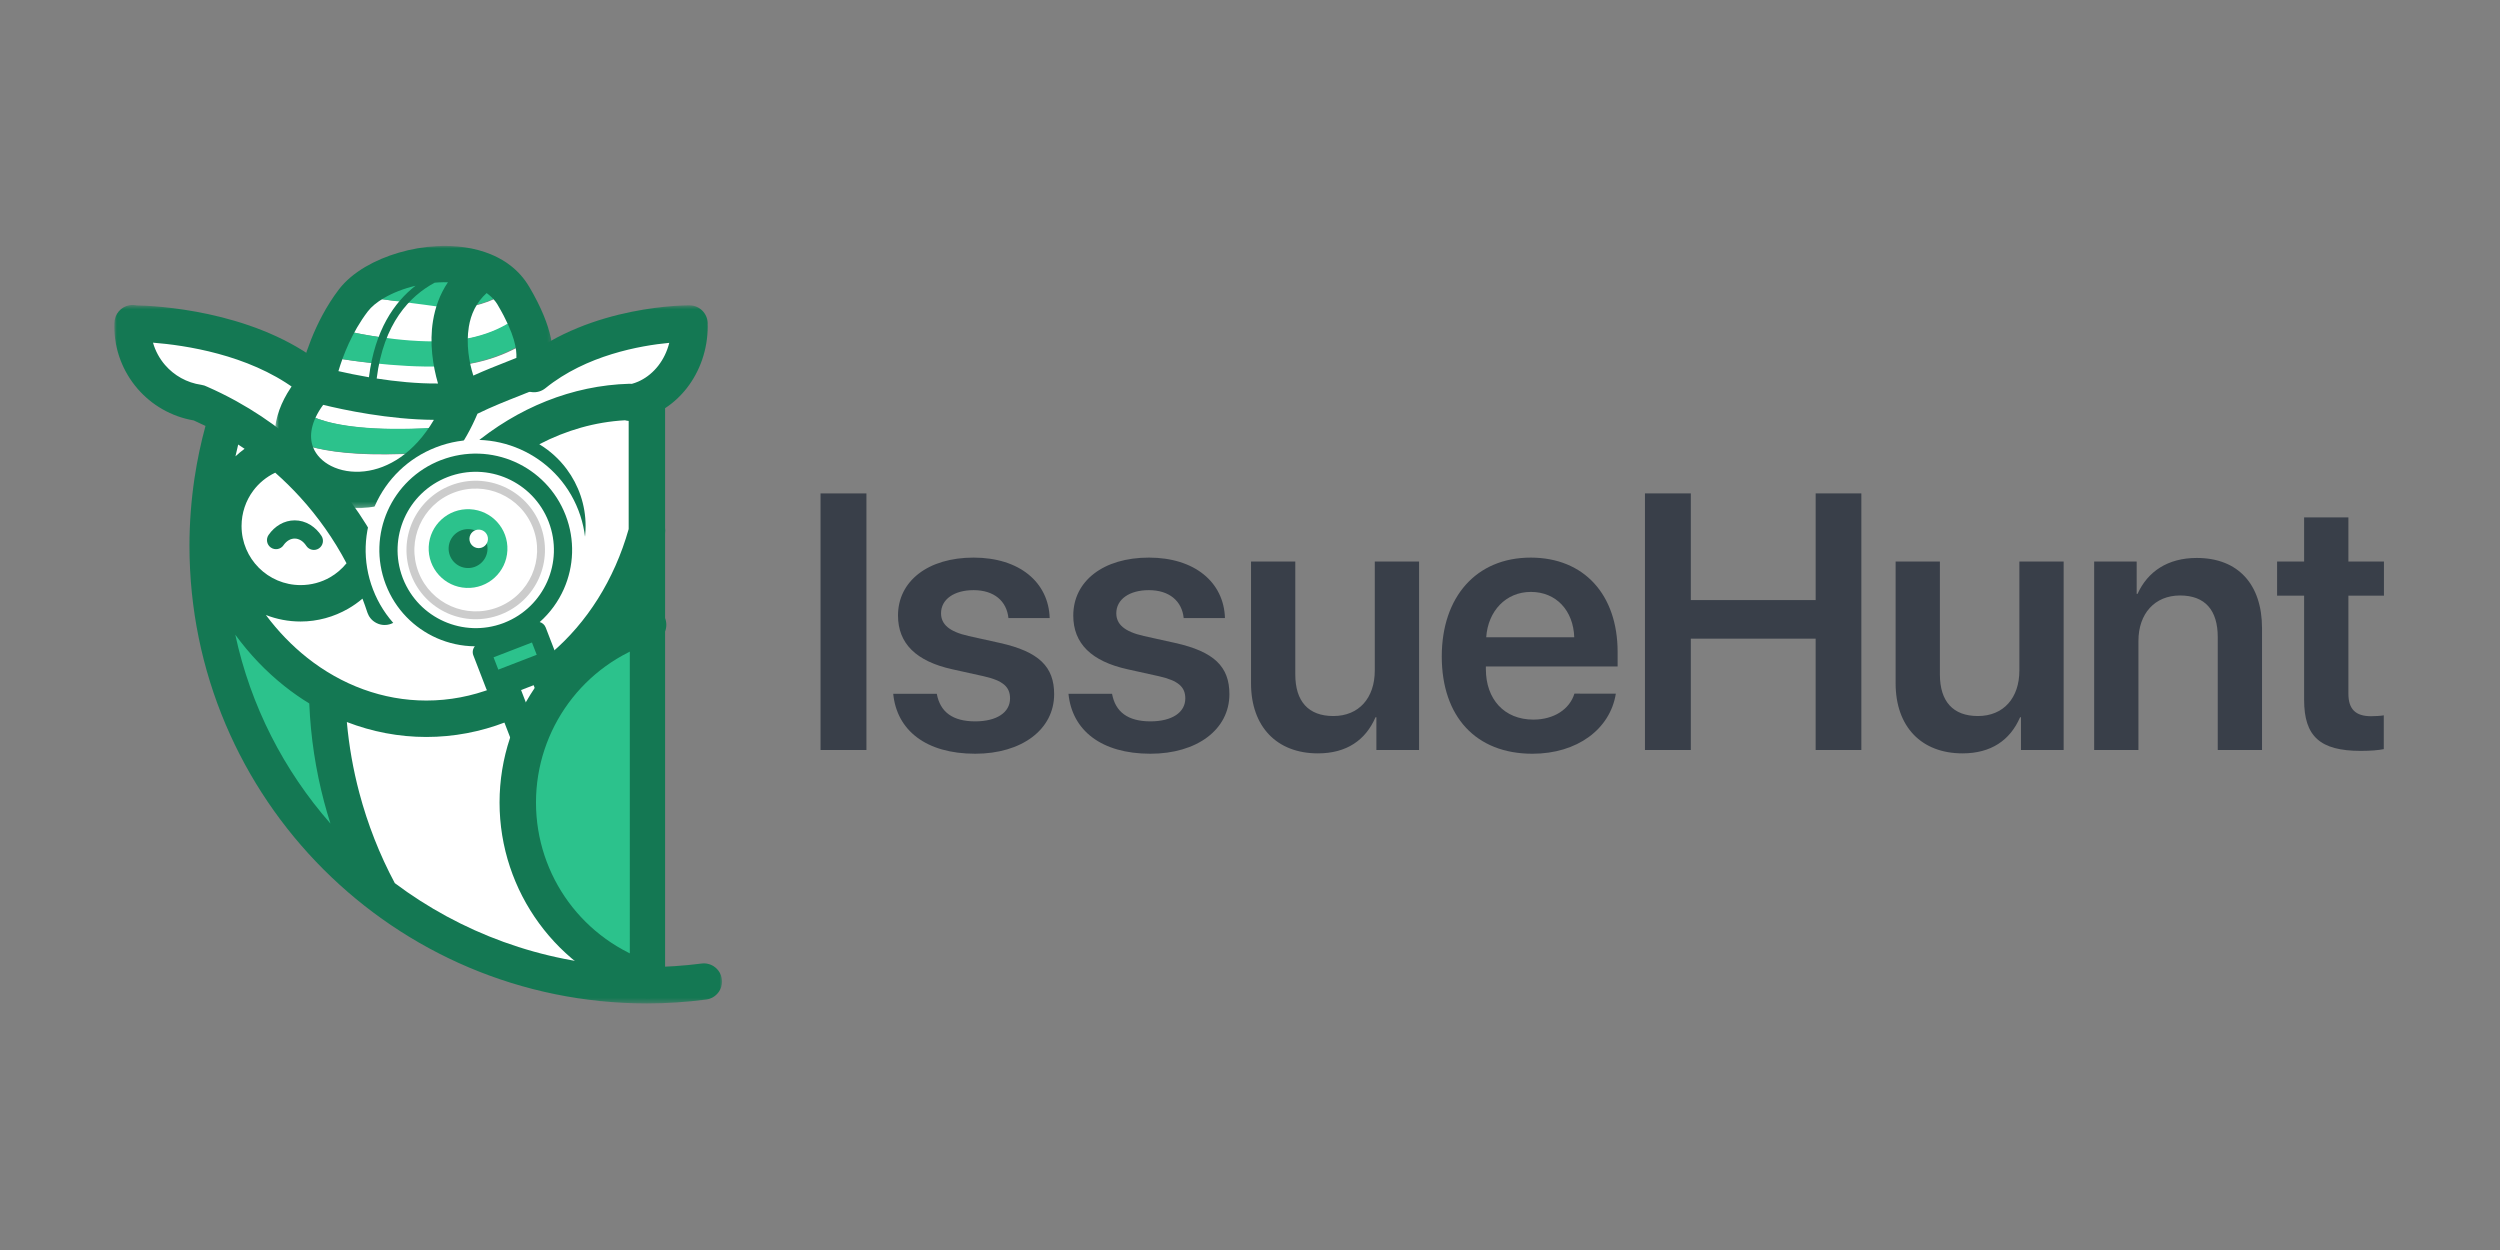 <?xml version="1.0" encoding="UTF-8" standalone="no"?>
<svg
   xmlns:dc="http://purl.org/dc/elements/1.1/"
   xmlns:cc="http://creativecommons.org/ns#"
   xmlns:rdf="http://www.w3.org/1999/02/22-rdf-syntax-ns#"
   xmlns:svg="http://www.w3.org/2000/svg"
   xmlns="http://www.w3.org/2000/svg"
   xmlns:sodipodi="http://sodipodi.sourceforge.net/DTD/sodipodi-0.dtd"
   xmlns:inkscape="http://www.inkscape.org/namespaces/inkscape"
   width="120"
   height="60"
   viewBox="0 0 120 60"
   version="1.1"
   id="svg168"
   sodipodi:docname="issuehunt-ar21.svg"
   style="fill:none"
   inkscape:version="0.92.4 (5da689c313, 2019-01-14)">
  <rect x="0" y="0" width="120" height="60" fill="#808080" stroke="none"/>
  <defs
     id="defs172" />
  <sodipodi:namedview
     pagecolor="#ffffff"
     bordercolor="#666666"
     borderopacity="1"
     objecttolerance="10"
     gridtolerance="10"
     guidetolerance="10"
     inkscape:pageopacity="0"
     inkscape:pageshadow="2"
     inkscape:window-width="1920"
     inkscape:window-height="1001"
     id="namedview170"
     showgrid="false"
     inkscape:zoom="4.734105"
     inkscape:cx="83.477943"
     inkscape:cy="37.699878"
     inkscape:window-x="-9"
     inkscape:window-y="-9"
     inkscape:window-maximized="1"
     inkscape:current-layer="svg168" />
  <mask
     id="mask0"
     mask-type="alpha"
     maskUnits="userSpaceOnUse"
     x="129"
     y="41"
     width="120"
     height="139">
    <path
       d="M 129,41.66 H 249 V 179.582 H 129 Z"
       id="path8"
       inkscape:connector-curvature="0"
       style="fill:#ffffff" />
  </mask>
  <mask
     id="mask1"
     mask-type="alpha"
     maskUnits="userSpaceOnUse"
     x="160"
     y="30"
     width="56"
     height="52">
    <path
       d="m 160.657,30 h 55.066 v 51.781 h -55.066 z"
       id="path17"
       inkscape:connector-curvature="0"
       style="fill:#ffffff" />
  </mask>
  <g
     id="g1111"
     transform="translate(2.485)">
    <g
       transform="matrix(1.314,0,0,1.314,-10.108,-9.411)"
       id="g1077">
      <path
         d="m 29.851,42.969 c -2.832,-0.894 -4.757,-3.521 -4.757,-6.491 0,-2.972 1.928,-5.6 4.757,-6.491 v -3.397 c -1.109,4.064 -4.365,6.85 -8.063,6.85 -1.285,0 -2.519,-0.337 -3.629,-0.949 0.047,2.59 0.72,5.131 1.963,7.407 2.7,2.06 6.072,3.284 9.729,3.285 z"
         id="path2"
         inkscape:connector-curvature="0"
         style="clip-rule:evenodd;fill:#ffffff;fill-rule:evenodd;stroke-width:0.185" />
      <path
         d="m 18.159,32.491 c 1.11,0.612 2.344,0.949 3.629,0.949 3.699,0 6.954,-2.786 8.063,-6.85 v -4.893 c 0.925,-0.431 1.558,-1.445 1.558,-2.605 l -9.26e-4,-0.103 c 0,0 -3.363,-0.034 -5.685,1.848 h -0.461 c -0.626,0.292 -1.743,0.803 -2.445,1.619 -0.092,0.107 -0.177,0.219 -0.254,0.337 -0.13,0.201 -0.288,0.382 -0.468,0.544 -0.348,0.314 -0.777,0.556 -1.242,0.73 -1.035,0.578 -2.112,0.573 -2.905,0.206 -1.044,-0.253 -1.753,-0.905 -1.46,-1.929 0.086,-0.299 0.256,-0.63 0.53,-0.992 0.181,-0.241 0.315,-0.404 0.414,-0.514 h -0.069 c -2.58,-1.883 -6.317,-1.848 -6.317,-1.848 l -0.002,0.103 c 0,1.404 1.031,2.595 2.421,2.796 0.355,0.154 0.701,0.324 1.036,0.509 -0.442,1.44 -0.68,2.934 -0.706,4.44 0.759,2.542 2.358,4.548 4.365,5.655 z"
         id="path4"
         inkscape:connector-curvature="0"
         style="clip-rule:evenodd;fill:#ffffff;fill-rule:evenodd;stroke-width:0.185" />
      <path
         d="m 19.745,39.898 c -1.243,-2.275 -1.916,-4.817 -1.963,-7.407 -2.006,-1.107 -3.606,-3.113 -4.365,-5.655 -0.001,0.093 -0.002,0.186 -0.002,0.28 0,5.213 2.483,9.847 6.33,12.782 z"
         id="path6"
         inkscape:connector-curvature="0"
         style="clip-rule:evenodd;fill:#2cc28c;fill-rule:evenodd;stroke-width:0.185" />
      <g
         mask="url(#mask0)"
         id="g13"
         transform="matrix(0.185,0,0,0.185,-13.888,10.595)">
        <path
           d="m 160.776,74.777 c -1.749,0.83 -3.237,2.065 -4.354,3.569 -1.454,1.955 -2.296,4.383 -2.296,6.968 0,3.221 1.307,6.138 3.415,8.246 2.108,2.108 5.025,3.415 8.244,3.415 2.097,0 4.099,-0.548 5.82,-1.537 1.231,-0.707 2.336,-1.645 3.247,-2.772 -2.499,-4.741 -5.585,-9.128 -9.167,-13.058 -1.547,-1.696 -3.186,-3.309 -4.909,-4.829 z m -7.856,-3.225 c 0.568,-0.532 1.17,-1.03 1.804,-1.49 -0.418,-0.285 -0.838,-0.566 -1.262,-0.842 -0.192,0.775 -0.373,1.551 -0.542,2.332 z m 77.646,100.759 v -68.808 c -2.974,4.727 -6.551,8.874 -10.584,12.309 -8.302,7.073 -18.513,11.152 -29.364,11.152 -5.439,0 -10.727,-1.029 -15.701,-2.95 0.422,4.717 1.246,9.394 2.461,13.977 1.639,6.182 3.987,12.175 7.008,17.834 12.979,9.722 28.896,15.74 46.18,16.486 z m 1.867,-115.512 c 0.139,-0.076 0.284,-0.143 0.432,-0.202 1.362,-0.679 2.567,-1.688 3.537,-2.931 1.001,-1.286 1.753,-2.827 2.18,-4.525 -5.702,0.538 -16.39,2.417 -24.45,8.951 -1.535,1.248 -3.794,1.015 -5.041,-0.52 -1.248,-1.535 -1.015,-3.793 0.52,-5.041 13.562,-10.996 32.903,-10.798 32.958,-10.798 1.985,0 3.596,1.611 3.596,3.596 l -0.009,0.236 0.015,0.32 c 0,4.601 -1.543,8.88 -4.122,12.192 -1.215,1.558 -2.662,2.903 -4.291,3.965 v 23.681 c 0.047,0.332 0.049,0.675 0,1.019 v 85.576 c 0.622,-0.027 1.233,-0.059 1.835,-0.098 1.844,-0.118 3.634,-0.294 5.361,-0.518 1.961,-0.255 3.761,1.13 4.016,3.091 0.255,1.961 -1.13,3.76 -3.091,4.015 -1.989,0.259 -3.942,0.455 -5.838,0.575 -2.008,0.131 -3.957,0.198 -5.834,0.198 -24.951,0 -47.544,-10.115 -63.897,-26.468 -16.353,-16.353 -26.468,-38.946 -26.468,-63.897 0,-4.487 0.339,-8.978 1.005,-13.425 l 0.021,-0.118 c 0.513,-3.398 1.227,-6.78 2.138,-10.127 -0.764,-0.378 -1.537,-0.74 -2.32,-1.087 -4.435,-0.754 -8.299,-3.033 -11.079,-6.246 C 130.725,54.885 129,50.555 129,45.885 c 0,-0.116 0.008,-0.23 0.018,-0.344 l -0.006,-0.212 c 0,-0.208 0.017,-0.412 0.053,-0.61 l 0.004,-0.027 0.011,-0.063 0.005,-0.025 c 0.306,-1.7 1.811,-2.978 3.594,-2.943 0.237,0.004 0.469,0.033 0.694,0.08 3.928,0.084 22.195,1.001 35.455,10.678 1.596,1.162 1.949,3.402 0.787,4.998 -1.162,1.596 -3.402,1.949 -4.998,0.787 -9.284,-6.776 -21.684,-8.604 -27.977,-9.098 0.471,1.649 1.295,3.155 2.389,4.42 1.778,2.053 4.277,3.49 7.146,3.904 0.421,0.059 0.817,0.192 1.173,0.381 1.878,0.823 3.709,1.725 5.49,2.699 0.104,0.051 0.206,0.106 0.304,0.167 l 0.016,0.01 c 6.723,3.722 12.739,8.494 17.835,14.088 4.613,5.06 8.486,10.802 11.467,17.056 4.409,-9.016 10.306,-16.611 17.19,-22.364 9.012,-7.532 19.735,-11.921 31.059,-12.247 0.163,-0.004 0.324,0.002 0.483,0.018 0.424,-0.116 0.84,-0.263 1.241,-0.438 z m -19.514,12.366 c 5.31,-2.766 11.02,-4.406 16.913,-4.736 0.237,0.068 0.484,0.11 0.734,0.128 V 85.911 c -2.843,10.064 -8.272,18.51 -15.248,24.454 -7.004,5.966 -15.596,9.407 -24.7,9.407 -8.586,0 -16.749,-3.068 -23.547,-8.461 -3.001,-2.381 -5.741,-5.211 -8.141,-8.432 2.125,0.83 4.437,1.287 6.855,1.287 3.331,0 6.562,-0.899 9.387,-2.524 1.001,-0.575 1.949,-1.241 2.831,-1.994 0.341,0.897 0.663,1.805 0.963,2.722 l 0.012,0.03 0.018,0.057 0.01,0.025 c 0.07,0.194 0.153,0.379 0.253,0.552 l 0.043,0.072 0.002,0.006 0.043,0.067 0.004,0.008 0.188,0.267 0.005,0.008 0.011,0.013 0.002,0.004 0.098,0.118 0.01,0.014 0.047,0.051 0.012,0.014 0.047,0.049 0.012,0.015 0.047,0.048 0.014,0.013 0.049,0.049 0.012,0.012 0.051,0.047 0.012,0.012 0.054,0.047 0.012,0.01 0.055,0.047 0.012,0.008 0.055,0.047 0.012,0.008 c 0.178,0.143 0.373,0.263 0.581,0.369 l 0.008,0.006 c 0.135,0.069 0.273,0.131 0.42,0.182 1.868,0.664 3.926,-0.31 4.591,-2.177 0.717,-2.012 1.51,-3.963 2.373,-5.847 1.545,2.057 3.488,3.759 5.681,5.021 2.825,1.625 6.056,2.524 9.387,2.524 5.203,0 9.918,-2.112 13.328,-5.523 3.411,-3.41 5.522,-8.126 5.522,-13.33 0,-4.144 -1.367,-8.058 -3.73,-11.236 -1.455,-1.957 -3.288,-3.632 -5.41,-4.912 z m -21.204,20.662 c 0.57,0.304 1.065,0.765 1.414,1.366 1.046,1.796 2.528,3.247 4.261,4.244 1.72,0.989 3.722,1.537 5.819,1.537 3.219,0 6.136,-1.307 8.244,-3.415 2.108,-2.108 3.414,-5.025 3.414,-8.246 0,-2.585 -0.841,-5.013 -2.295,-6.968 -1.453,-1.953 -3.531,-3.459 -5.997,-4.201 -0.3,-0.09 -0.579,-0.214 -0.834,-0.369 -0.501,0.388 -0.995,0.787 -1.484,1.195 -4.774,3.989 -9.022,9 -12.542,14.856 z m -20.037,54.234 c -0.446,-1.406 -0.862,-2.821 -1.239,-4.244 -1.678,-6.326 -2.671,-12.855 -2.94,-19.469 -1.688,-1.03 -3.32,-2.172 -4.892,-3.419 -3.6,-2.856 -6.874,-6.268 -9.716,-10.154 3.027,14.084 9.622,26.845 18.787,37.286 z"
           id="path11"
           inkscape:connector-curvature="0"
           style="clip-rule:evenodd;fill:#147853;fill-rule:evenodd" />
      </g>
      <path
         d="m 22.022,19.634 c -0.025,0.33 -0.033,0.645 -0.043,0.921 l 0.148,-0.006 c 1.647,-0.078 2.718,-0.745 3.091,-1.019 0.155,0.652 0.083,0.999 0.143,1.094 0.022,0.035 -0.066,0.098 -0.226,0.191 -0.52,0.303 -1.8,0.923 -2.535,1.915 -5.163,0.457 -5.865,-0.677 -5.865,-0.677 0.169,-0.262 0.386,-0.543 0.655,-0.843 0,0 -0.004,-0.456 0.098,-1.063 0,0 0.863,0.168 1.993,0.29 -0.015,0.114 -0.028,0.232 -0.039,0.353 0.011,-0.121 0.025,-0.239 0.04,-0.353 0.048,-0.351 0.116,-0.669 0.199,-0.958 -0.002,-3.7e-4 -0.005,-7.41e-4 -0.007,-0.001 -0.871,-0.129 -1.594,-0.302 -1.915,-0.384 0.151,-0.415 0.364,-0.825 0.663,-1.161 0.009,-0.01 0.019,-0.02 0.028,-0.03 0.153,0.041 0.971,0.149 1.829,0.26 0.94,-1.393 2.336,-1.485 2.623,-1.473 0.005,3.7e-4 0.009,5.55e-4 0.013,7.41e-4 0.012,0.002 0.024,0.005 0.036,0.008 0.139,0.031 0.274,0.07 0.402,0.117 -0.241,0.146 -0.439,0.325 -0.602,0.527 -0.254,0.316 -0.421,0.688 -0.532,1.078 l 0.284,-0.009 c 0.861,-0.043 1.5,-0.346 1.953,-0.68 0.187,0.321 0.333,0.614 0.447,0.878 -0.31,0.284 -1.196,0.943 -2.821,1.021 z m -5.742,3.449 c -0.485,2.331 3.886,2.439 5.665,0.579 -4.096,0.351 -5.338,-0.311 -5.665,-0.579 z"
         id="path15"
         inkscape:connector-curvature="0"
         style="clip-rule:evenodd;fill:#ffffff;fill-rule:evenodd;stroke-width:0.185" />
      <g
         mask="url(#mask1)"
         id="g24"
         transform="matrix(0.185,0,0,0.185,-13.888,10.595)">
        <path
           d="m 198.753,32.926 c -8.448,-1.759 -19.927,2.072 -24.108,6.548 1.558,0.421 15.97,2.128 20.352,2.793 0.511,-0.008 1.024,-0.025 1.532,-0.05 4.647,-0.231 8.097,-1.871 10.548,-3.674 -0.057,-0.099 -0.115,-0.199 -0.174,-0.297 -1.322,-2.243 -3.356,-3.741 -5.784,-4.646 -1.305,0.789 -2.373,1.755 -3.249,2.846 0.939,-3.02 -0.082,-3.579 0.883,-3.52 z m -35.838,34.513 c 1.767,1.449 8.473,5.02 30.593,3.126 0.902,-0.944 1.683,-1.982 2.305,-3.113 0.365,-0.665 0.78,-1.302 1.233,-1.914 -27.88,2.467 -31.67,-3.654 -31.67,-3.654 -1.329,2.059 -2.118,3.909 -2.461,5.554 z m 7.995,-21.53 c -0.713,1.959 -1.172,3.938 -1.467,5.686 0,0 4.659,0.907 10.765,1.564 4.162,0.449 8.996,0.78 13.482,0.627 0.268,-0.008 0.535,-0.02 0.799,-0.032 8.895,-0.423 14.676,-4.024 16.692,-5.501 -0.33,-1.392 -0.854,-3.042 -1.687,-4.968 -1.674,1.535 -6.461,5.095 -15.233,5.512 -0.114,0.006 -0.226,0.011 -0.341,0.014 -4.245,0.17 -8.736,-0.249 -12.668,-0.831 -4.703,-0.697 -8.607,-1.629 -10.342,-2.072 z"
           id="path20"
           inkscape:connector-curvature="0"
           style="clip-rule:evenodd;fill:#2cc28c;fill-rule:evenodd" />
        <path
           d="m 192.108,64.346 c -8.892,-0.061 -17.829,-1.973 -21.867,-2.962 -2.41,3.296 -2.842,6.201 -1.986,8.389 0.608,1.553 1.884,2.833 3.547,3.677 1.843,0.933 4.149,1.345 6.611,1.062 4.658,-0.536 9.808,-3.561 13.695,-10.166 z m 10.406,-25.031 c -2.073,1.857 -3.112,4.224 -3.508,6.643 -0.567,3.475 0.053,7.041 0.885,9.648 2.373,-1.072 4.633,-1.963 6.48,-2.689 l 2.023,-0.803 c 0.073,-1.566 -0.205,-4.55 -3.668,-10.427 l 0.006,-0.004 -0.006,-0.009 c -0.497,-0.846 -1.16,-1.566 -1.936,-2.157 z M 179.277,55.935 c 1.163,-9.292 4.993,-14.808 9.2,-18.067 -2.307,0.546 -4.48,1.392 -6.277,2.45 -1.341,0.789 -2.437,1.686 -3.157,2.632 -3.145,4.128 -4.902,8.782 -5.793,11.778 1.6,0.369 3.675,0.805 6.027,1.207 z m 12.994,-18.675 c -4.927,2.638 -10.111,8.025 -11.461,18.927 3.706,0.574 7.957,1.019 12.107,0.985 -1.021,-3.496 -1.702,-7.999 -0.989,-12.364 0.435,-2.654 1.35,-5.272 2.952,-7.628 -0.597,-0.016 -1.203,-0.008 -1.812,0.024 z M 165.595,55.682 c 0.651,-2.838 2.766,-10.549 7.748,-17.087 1.287,-1.688 3.097,-3.2 5.233,-4.458 3.906,-2.301 9.072,-3.832 14.125,-4.095 3.716,-0.196 7.434,0.287 10.668,1.627 0.199,0.067 0.393,0.151 0.581,0.253 1.139,0.515 2.209,1.145 3.194,1.895 1.478,1.127 2.758,2.528 3.757,4.222 l 0.006,-0.004 c 5.045,8.56 4.794,13.077 4.591,15.232 0.634,1.724 -0.082,3.162 -1.963,4.338 -0.108,0.067 -0.218,0.128 -0.331,0.181 -0.966,0.536 -2.407,1.107 -4.22,1.819 -2.362,0.927 -5.43,2.136 -8.274,3.533 -5.171,12.215 -13.731,17.619 -21.481,18.51 -3.888,0.449 -7.604,-0.245 -10.656,-1.792 -3.227,-1.635 -5.736,-4.229 -7.004,-7.469 -1.853,-4.729 -1.062,-10.661 4.026,-16.703 z"
           id="path22"
           inkscape:connector-curvature="0"
           style="clip-rule:evenodd;fill:#147853;fill-rule:evenodd" />
      </g>
      <path
         d="m 21.732,23.501 c 2.072,-0.8 4.4,0.231 5.199,2.303 0.8,2.072 -0.231,4.4 -2.303,5.199 -2.072,0.8 -4.4,-0.231 -5.199,-2.303 -0.8,-2.072 0.231,-4.4 2.303,-5.199 z"
         id="path26"
         inkscape:connector-curvature="0"
         style="clip-rule:evenodd;fill:#ffffff;fill-rule:evenodd;stroke-width:0.185" />
      <path
         d="m 23.403,30.985 0.472,1.222 1.705,-0.658 0.317,-0.122 -0.472,-1.222 z"
         id="path28"
         inkscape:connector-curvature="0"
         style="clip-rule:evenodd;fill:#2cc28c;fill-rule:evenodd;stroke-width:0.185" />
      <path
         d="m 24.337,24.642 c -0.668,-0.296 -1.45,-0.337 -2.184,-0.054 l -0.001,3.7e-4 c -0.735,0.284 -1.286,0.839 -1.582,1.507 -0.293,0.661 -0.336,1.433 -0.064,2.161 0.007,0.016 0.014,0.032 0.019,0.049 0.287,0.722 0.837,1.265 1.498,1.557 0.661,0.293 1.433,0.336 2.161,0.064 0.015,-0.007 0.031,-0.014 0.048,-0.019 0.723,-0.286 1.266,-0.837 1.559,-1.498 0.295,-0.666 0.336,-1.445 0.056,-2.177 l -0.003,-0.009 c -0.284,-0.734 -0.839,-1.285 -1.507,-1.581 z M 21.921,23.966 c 0.904,-0.346 1.864,-0.296 2.684,0.067 0.823,0.365 1.508,1.044 1.858,1.95 l 7.41e-4,0.002 c 0.35,0.906 0.3,1.869 -0.064,2.692 -0.202,0.456 -0.501,0.87 -0.882,1.208 0.096,0.027 0.179,0.099 0.218,0.199 l 0.468,1.213 0.003,0.009 c 0.066,0.171 -0.019,0.363 -0.19,0.429 l -2.014,0.777 -0.009,0.003 c -0.171,0.066 -0.363,-0.019 -0.429,-0.19 l -0.468,-1.213 -0.004,-0.009 c -0.045,-0.116 -0.02,-0.242 0.054,-0.332 -0.484,-0.004 -0.958,-0.109 -1.393,-0.301 -0.823,-0.365 -1.508,-1.044 -1.858,-1.951 l -0.004,-0.01 c -0.345,-0.904 -0.294,-1.863 0.069,-2.683 0.365,-0.823 1.044,-1.508 1.951,-1.858 z m 2.143,7.811 1.403,-0.542 -0.233,-0.603 -1.403,0.542 z"
         id="path30"
         inkscape:connector-curvature="0"
         style="clip-rule:evenodd;fill:#147853;fill-rule:evenodd;stroke-width:0.185" />
      <path
         d="m 22.967,25.764 c 0.794,0.037 1.407,0.711 1.369,1.505 -0.037,0.794 -0.711,1.407 -1.505,1.369 -0.794,-0.037 -1.407,-0.711 -1.369,-1.505 0.037,-0.794 0.711,-1.407 1.505,-1.369 z"
         id="path32"
         inkscape:connector-curvature="0"
         style="clip-rule:evenodd;fill:#2cc28c;fill-rule:evenodd;stroke-width:0.185" />
      <path
         d="m 22.933,26.491 c 0.392,0.018 0.695,0.351 0.677,0.744 -0.019,0.392 -0.351,0.695 -0.743,0.677 -0.392,-0.018 -0.695,-0.351 -0.677,-0.744 0.019,-0.392 0.351,-0.695 0.743,-0.677 z"
         id="path34"
         inkscape:connector-curvature="0"
         style="clip-rule:evenodd;fill:#147853;fill-rule:evenodd;stroke-width:0.185" />
      <path
         d="m 23.304,26.509 c 0.187,0.009 0.331,0.167 0.322,0.354 -0.009,0.187 -0.167,0.331 -0.354,0.322 -0.187,-0.009 -0.331,-0.167 -0.322,-0.354 0.009,-0.187 0.167,-0.331 0.354,-0.322 z"
         id="path36"
         inkscape:connector-curvature="0"
         style="clip-rule:evenodd;fill:#ffffff;fill-rule:evenodd;stroke-width:0.185" />
      <path
         d="m 24.191,32.084 1.979,5.128 1.388,-0.536 -1.979,-5.128 z"
         id="path38"
         inkscape:connector-curvature="0"
         style="clip-rule:evenodd;fill:#ffffff;fill-rule:evenodd;stroke-width:0.185" />
      <path
         d="m 25.295,32.192 -0.459,0.177 1.621,4.199 0.46,-0.177 z M 24.012,31.62 25.401,31.084 c 0.256,-0.099 0.545,0.029 0.644,0.285 l 1.98,5.128 c 0.099,0.256 -0.029,0.545 -0.285,0.644 l -1.388,0.536 c -0.256,0.099 -0.545,-0.029 -0.644,-0.285 l -1.979,-5.127 c -0.099,-0.256 0.029,-0.545 0.285,-0.644 z"
         id="path40"
         inkscape:connector-curvature="0"
         style="clip-rule:evenodd;fill:#147853;fill-rule:evenodd;stroke-width:0.185" />
      <path
         d="m 21.157,28.118 0.01,0.025 z m 1.308,-2.889 -0.026,0.01 h 0.001 z m 1.624,-0.027 c -0.522,-0.231 -1.133,-0.264 -1.707,-0.045 l -0.021,0.008 c -0.571,0.224 -1,0.658 -1.23,1.179 -0.231,0.522 -0.264,1.132 -0.046,1.707 l 0.008,0.021 c 0.224,0.572 0.659,1 1.179,1.231 0.525,0.232 1.139,0.265 1.716,0.042 0.577,-0.223 1.01,-0.659 1.242,-1.183 0.232,-0.525 0.265,-1.139 0.042,-1.716 C 25.049,25.868 24.613,25.435 24.089,25.203 Z M 22.277,24.89 c 0.649,-0.248 1.338,-0.211 1.927,0.05 0.591,0.262 1.084,0.75 1.335,1.402 0.251,0.652 0.215,1.344 -0.047,1.935 -0.262,0.592 -0.75,1.084 -1.402,1.335 -0.652,0.252 -1.344,0.215 -1.935,-0.046 -0.592,-0.262 -1.084,-0.75 -1.335,-1.402 l -0.003,-0.008 c -0.248,-0.649 -0.211,-1.338 0.05,-1.927 0.262,-0.592 0.751,-1.084 1.401,-1.335 z"
         id="path42"
         inkscape:connector-curvature="0"
         style="clip-rule:evenodd;fill:#cccccc;fill-rule:evenodd;stroke-width:0.185" />
      <path
         d="m 24.716,36.478 c 0,2.97 1.26,5.131 4.092,6.025 V 30.236 c -2.83,0.891 -4.092,3.27 -4.092,6.242 z"
         id="path44"
         inkscape:connector-curvature="0"
         style="clip-rule:evenodd;fill:#2cc28c;fill-rule:evenodd;stroke-width:0.185" />
      <path
         d="m 29.674,42.335 c 0.35,0.11 0.545,0.484 0.434,0.834 -0.11,0.35 -0.484,0.545 -0.835,0.435 -1.553,-0.49 -2.859,-1.457 -3.776,-2.709 -0.918,-1.252 -1.447,-2.789 -1.447,-4.417 0,-1.629 0.53,-3.166 1.448,-4.418 0.918,-1.251 2.226,-2.219 3.782,-2.709 0.35,-0.109 0.723,0.086 0.832,0.437 0.109,0.35 -0.086,0.723 -0.437,0.832 -1.278,0.403 -2.353,1.197 -3.106,2.225 -0.753,1.028 -1.188,2.291 -1.188,3.633 0,1.342 0.434,2.605 1.186,3.631 0.753,1.027 1.827,1.821 3.105,2.225 z"
         id="path46"
         inkscape:connector-curvature="0"
         style="clip-rule:evenodd;fill:#147853;fill-rule:evenodd;stroke-width:0.185" />
      <path
         d="m 16.158,27.08 c -0.104,0.151 -0.311,0.188 -0.461,0.085 -0.151,-0.104 -0.188,-0.311 -0.085,-0.461 0.114,-0.165 0.256,-0.296 0.415,-0.387 l -3.7e-4,-3.7e-4 c 0.166,-0.095 0.351,-0.146 0.541,-0.146 0.196,0 0.386,0.055 0.557,0.156 l 0.022,0.014 c 0.154,0.096 0.291,0.231 0.399,0.398 0.1,0.154 0.056,0.359 -0.097,0.459 -0.154,0.1 -0.359,0.056 -0.459,-0.097 -0.054,-0.083 -0.119,-0.149 -0.189,-0.194 l -0.014,-0.008 c -0.068,-0.04 -0.143,-0.063 -0.219,-0.063 -0.073,0 -0.146,0.02 -0.211,0.057 l -3.71e-4,-3.71e-4 -7.4e-4,3.71e-4 c -0.073,0.042 -0.141,0.105 -0.198,0.187 z"
         id="path48"
         inkscape:connector-curvature="0"
         style="clip-rule:evenodd;fill:#147853;fill-rule:evenodd;stroke-width:0.185" />
    </g>
    <g
       transform="matrix(0.92,0,0,0.92,-42.933,-159.96)"
       id="g990">
      <path
         style="fill:#393f49"
         inkscape:connector-curvature="0"
         d="M 89.17,213 V 199.613 H 86.776 V 213 Z"
         id="path50" />
      <path
         style="fill:#393f49"
         inkscape:connector-curvature="0"
         d="m 90.818,205.986 c 0,1.457 0.946,2.385 2.83,2.802 l 1.633,0.362 c 1.03,0.232 1.382,0.566 1.382,1.16 0,0.732 -0.696,1.196 -1.818,1.196 -1.169,0 -1.828,-0.482 -2.004,-1.438 h -2.273 c 0.185,1.902 1.707,3.127 4.277,3.127 2.412,0 4.119,-1.253 4.119,-3.108 0,-1.429 -0.789,-2.217 -2.83,-2.672 l -1.633,-0.362 c -1.03,-0.232 -1.438,-0.621 -1.438,-1.187 0,-0.724 0.677,-1.206 1.698,-1.206 1.067,0 1.726,0.566 1.818,1.456 h 2.152 c -0.056,-1.865 -1.577,-3.154 -3.971,-3.154 -2.375,0 -3.943,1.225 -3.943,3.024 z"
         id="path52" />
      <path
         style="fill:#393f49"
         inkscape:connector-curvature="0"
         d="m 99.962,205.986 c 0,1.457 0.947,2.385 2.83,2.802 l 1.633,0.362 c 1.029,0.232 1.382,0.566 1.382,1.16 0,0.732 -0.696,1.196 -1.818,1.196 -1.169,0 -1.828,-0.482 -2.004,-1.438 h -2.273 c 0.186,1.902 1.707,3.127 4.277,3.127 2.412,0 4.119,-1.253 4.119,-3.108 0,-1.429 -0.789,-2.217 -2.83,-2.672 l -1.633,-0.362 c -1.029,-0.232 -1.438,-0.621 -1.438,-1.187 0,-0.724 0.678,-1.206 1.698,-1.206 1.067,0 1.726,0.566 1.818,1.456 h 2.153 c -0.056,-1.865 -1.577,-3.154 -3.971,-3.154 -2.375,0 -3.943,1.225 -3.943,3.024 z"
         id="path54" />
      <path
         style="fill:#393f49"
         inkscape:connector-curvature="0"
         d="m 118.004,203.166 h -2.311 v 5.687 c 0,1.429 -0.825,2.375 -2.161,2.375 -1.299,0 -1.986,-0.761 -1.986,-2.171 v -5.891 h -2.31 v 6.355 c 0,2.273 1.355,3.655 3.489,3.655 1.493,0 2.486,-0.686 3.006,-1.883 h 0.046 V 213 h 2.227 z"
         id="path56" />
      <path
         style="fill:#393f49"
         inkscape:connector-curvature="0"
         d="m 123.836,204.752 c 1.327,0 2.217,0.975 2.264,2.366 h -4.593 c 0.093,-1.373 1.03,-2.366 2.329,-2.366 z m 2.273,5.307 c -0.251,0.816 -1.067,1.355 -2.143,1.355 -1.512,0 -2.477,-1.058 -2.477,-2.635 v -0.139 h 6.874 v -0.752 c 0,-2.987 -1.744,-4.926 -4.536,-4.926 -2.839,0 -4.639,2.05 -4.639,5.158 0,3.136 1.781,5.075 4.731,5.075 2.329,0 4.055,-1.28 4.351,-3.136 z"
         id="path58" />
      <path
         style="fill:#393f49"
         inkscape:connector-curvature="0"
         d="m 141.079,213 v -13.387 h -2.384 v 5.566 h -6.513 v -5.566 h -2.393 V 213 h 2.393 v -5.808 h 6.513 V 213 Z"
         id="path60" />
      <path
         style="fill:#393f49"
         inkscape:connector-curvature="0"
         d="m 151.634,203.166 h -2.31 v 5.687 c 0,1.429 -0.826,2.375 -2.162,2.375 -1.299,0 -1.985,-0.761 -1.985,-2.171 v -5.891 h -2.31 v 6.355 c 0,2.273 1.354,3.655 3.488,3.655 1.494,0 2.486,-0.686 3.006,-1.883 h 0.046 V 213 h 2.227 z"
         id="path62" />
      <path
         style="fill:#393f49"
         inkscape:connector-curvature="0"
         d="m 153.226,213 h 2.31 v -5.696 c 0,-1.41 0.845,-2.366 2.171,-2.366 1.318,0 1.967,0.779 1.967,2.171 V 213 h 2.31 v -6.355 c 0,-2.273 -1.234,-3.665 -3.405,-3.665 -1.512,0 -2.56,0.706 -3.089,1.874 h -0.046 v -1.688 h -2.218 z"
         id="path64" />
      <path
         style="fill:#393f49"
         inkscape:connector-curvature="0"
         d="m 164.18,200.865 v 2.301 h -1.41 v 1.781 h 1.41 v 5.437 c 0,1.911 0.835,2.662 2.959,2.662 0.492,0 0.947,-0.037 1.197,-0.092 v -1.763 c -0.148,0.028 -0.445,0.046 -0.659,0.046 -0.816,0 -1.187,-0.371 -1.187,-1.178 v -5.112 h 1.855 v -1.781 h -1.855 v -2.301 z"
         id="path66" />
    </g>
  </g>
</svg>
